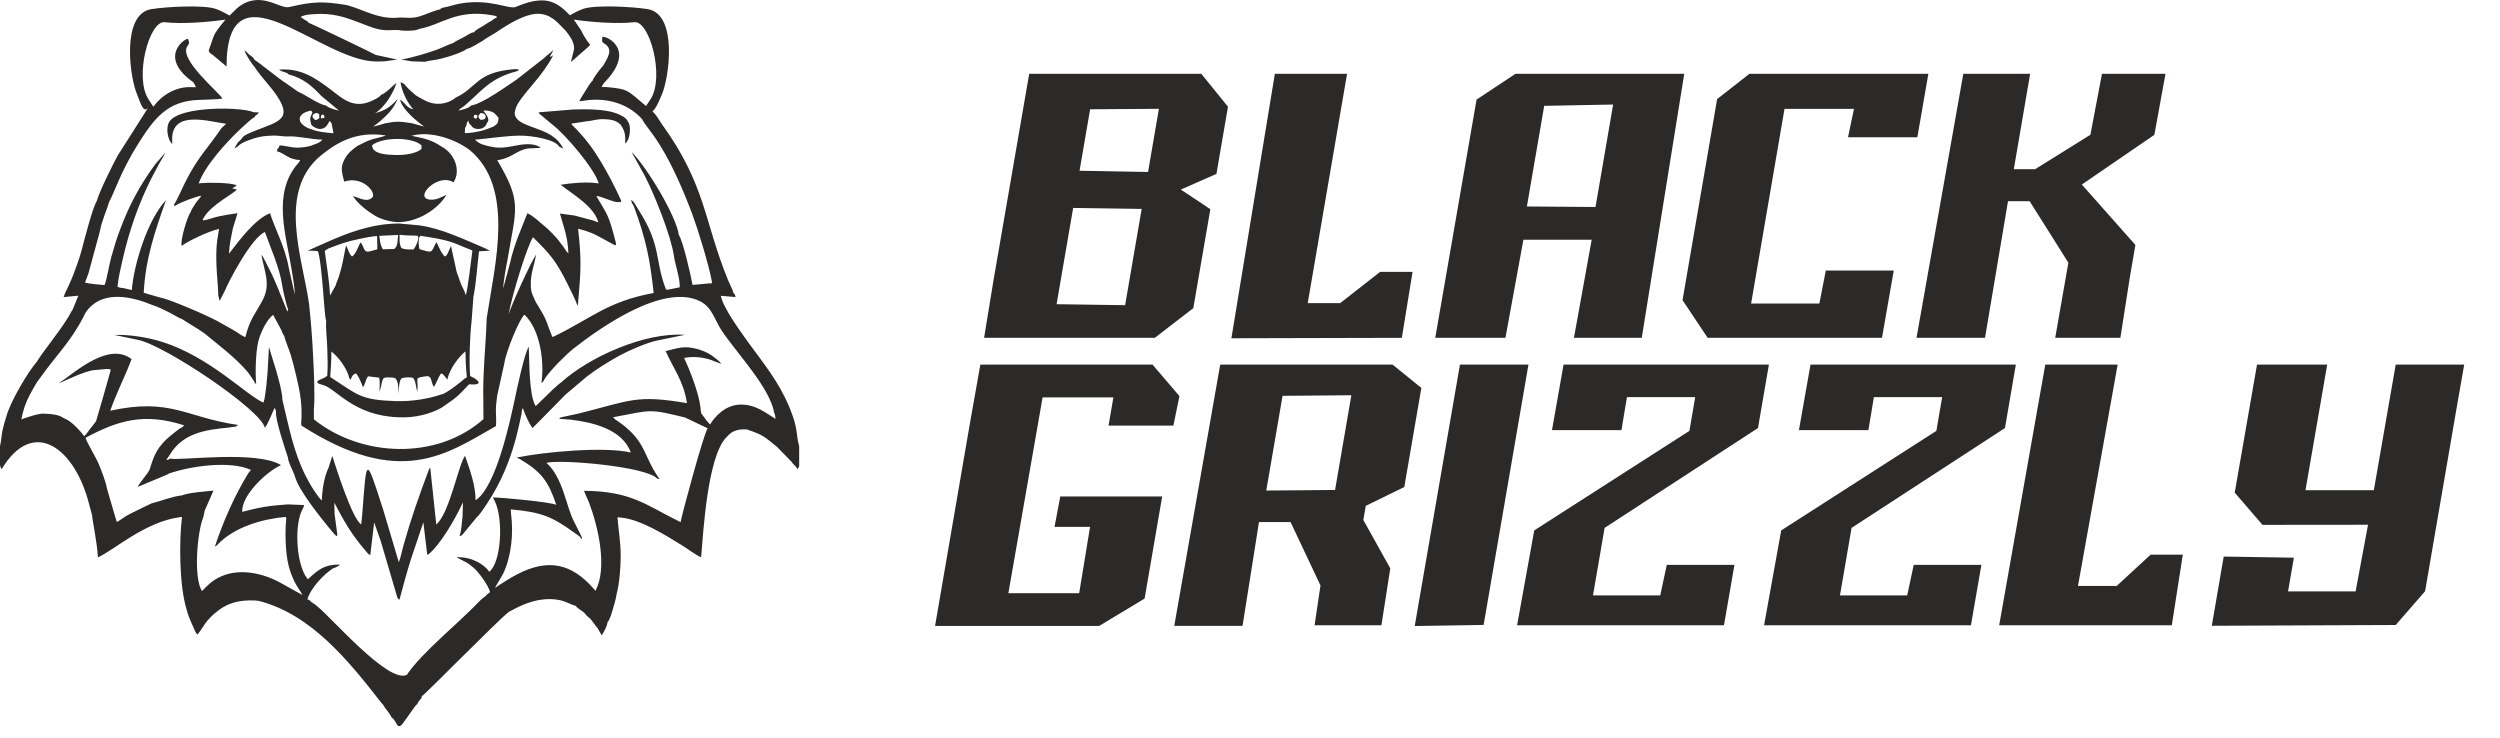 <?xml version="1.0" encoding="UTF-8"?> <svg xmlns="http://www.w3.org/2000/svg" width="122" height="36" viewBox="0 0 122 36" fill="none"><g clip-path="url(#clip0_22_298)"><path d="M109.054 24.042L110.143 17.791L113.568 17.791L112.507 23.923L115.843 23.923L116.911 17.791L120.254 17.791L119.939 19.584L118.344 28.852L116.911 30.5L107.936 30.538L108.517 27.16L111.941 27.215L111.657 28.86L114.954 28.86L115.56 25.608L110.409 25.613L109.054 24.042Z" fill="#2B2A29"></path><path d="M56.242 17.791L47.842 17.791L47.331 20.666L45.631 30.545L53.64 30.545L55.857 29.209L56.715 24.227L51.742 24.227L51.461 25.711L53.195 25.711L52.663 28.949L49.208 28.949L50.879 19.394L54.333 19.394L54.097 20.768L57.262 20.768L57.557 19.33L56.242 17.791Z" fill="#2B2A29"></path><path fill-rule="evenodd" clip-rule="evenodd" d="M48.477 13.712L48.024 16.486L56.355 16.486L58.234 15.036L59.065 10.209L57.625 9.251L59.362 8.485L59.925 5.209L58.625 3.602L50.225 3.602L48.477 13.712ZM52.682 8.332L53.198 5.333L56.555 5.31L56.025 8.392L52.682 8.332ZM52.37 10.147L51.561 14.845L54.906 14.893L55.714 10.195L52.37 10.147Z" fill="#2B2A29"></path><path d="M60.092 16.507L62.213 3.602L65.736 3.602L63.817 14.793L65.399 14.793L67.35 13.267L68.933 13.267L68.41 16.486L60.092 16.507Z" fill="#2B2A29"></path><path d="M97.56 30.512L99.81 17.791L103.342 17.791L101.405 28.595L103.293 28.595L104.948 27.069L106.521 27.069L105.984 30.512L97.56 30.512Z" fill="#2B2A29"></path><path fill-rule="evenodd" clip-rule="evenodd" d="M70.041 16.486L72.056 4.859L73.955 3.602L82.191 3.602L80.118 16.486L76.809 16.486L77.674 11.699L74.342 11.699L73.466 16.486L70.041 16.486ZM75.357 5.165L74.512 10.076L77.861 10.101L78.721 5.101L75.357 5.165Z" fill="#2B2A29"></path><path d="M85.371 3.602L94.104 3.602L93.566 6.7L90.183 6.7L90.474 5.314L87.084 5.314L85.454 14.813L88.785 14.813L89.099 13.202L92.415 13.202L91.841 16.486L83.333 16.486L82.108 14.647L83.796 4.834L85.371 3.602Z" fill="#2B2A29"></path><path d="M93.526 16.486L95.809 3.602L99.071 3.602L98.274 8.256L99.314 8.256L102.011 6.577L102.577 3.602L105.676 3.602L105.133 6.579L101.593 9.005L104.208 11.955L103.939 13.516L103.474 16.486L100.294 16.486L100.937 12.82L99.045 9.817L97.991 9.817L96.869 16.486L93.526 16.486Z" fill="#2B2A29"></path><path fill-rule="evenodd" clip-rule="evenodd" d="M59.547 17.791L57.304 30.543L60.636 30.543L61.438 25.477L62.979 25.476L64.44 28.571L64.151 30.512L67.413 30.512L67.846 27.736L66.531 25.376L66.65 24.686L68.53 23.765L69.362 18.931L67.956 17.791L59.547 17.791ZM62.589 19.316L61.794 23.938L65.151 23.911L65.947 19.288L62.589 19.316Z" fill="#2B2A29"></path><path d="M69.038 30.55L71.246 17.791L74.589 17.791L72.401 30.497L69.038 30.55Z" fill="#2B2A29"></path><path d="M75.737 20.991L76.302 17.791L86.323 17.791L85.79 20.888L78.305 25.76L77.738 29.055L81.02 29.055L81.339 27.565L84.641 27.565L84.13 30.512L74.035 30.512L74.871 25.883L82.443 21.026L82.727 19.379L79.395 19.379L79.126 20.991L75.737 20.991Z" fill="#2B2A29"></path><path d="M87.788 20.991L88.353 17.791L98.374 17.791L97.842 20.888L90.357 25.76L89.79 29.055L93.072 29.055L93.39 27.565L96.692 27.565L96.182 30.512L86.087 30.512L86.923 25.883L94.495 21.026L94.778 19.379L91.446 19.379L91.178 20.991L87.788 20.991Z" fill="#2B2A29"></path></g><path fill-rule="evenodd" clip-rule="evenodd" d="M18.162 7.086C18.636 6.692 20.1 6.663 20.57 7.092L20.568 7.268C20.309 7.503 19.73 7.578 19.271 7.563C18.885 7.551 18.147 7.522 18.162 7.086ZM29.409 3.241C29.715 2.744 29.921 2.388 29.48 2.117C29.37 2.05 29.373 2.02 29.392 1.823C29.355 1.655 31.163 2.283 29.535 3.987C29.513 4.01 29.492 4.031 29.471 4.052C29.427 4.12 29.388 4.187 29.361 4.248L29.554 4.245C30.708 4.347 30.599 4.407 31.526 5.174C31.567 5.115 31.637 5.015 31.748 4.842C32.446 3.757 31.704 0.992 30.954 1.083C30.159 1.179 28.819 1.082 28.003 0.956L28.005 0.96L28.362 1.485C28.472 1.726 28.616 1.962 28.802 2.188C28.765 2.22 28.756 2.238 28.681 2.311L27.902 2.994L27.862 3.026L28.014 2.398C28.039 2.061 27.801 1.751 27.607 1.501C27.275 1.187 26.987 0.753 26.39 0.68C25.697 0.595 24.756 1.211 24.167 1.608C24.02 1.707 23.644 1.903 23.54 2.001C23.354 2.096 22.979 2.36 22.784 2.382C22.614 2.529 22.099 2.699 21.837 2.776C21.646 2.832 21.491 2.876 21.293 2.914C21.136 2.945 20.877 2.961 20.746 3.016L20.098 2.994L19.576 2.907C19.884 2.862 20.215 2.76 20.533 2.678C20.807 2.593 21.069 2.519 21.326 2.422C21.599 2.32 21.891 2.167 22.128 2.093C22.198 2.026 22.49 1.887 22.6 1.831C22.758 1.753 22.966 1.586 23.135 1.571C23.209 1.459 23.422 1.356 23.541 1.286C23.682 1.203 23.822 1.093 23.965 1.028C24.079 0.94 24.142 0.896 24.267 0.837C24.181 0.77 24.203 0.777 24.03 0.746C22.268 0.432 21.568 1.206 20.475 1.407C20.242 1.521 19.865 1.507 19.567 1.489L19.541 1.476C19.172 1.431 18.901 1.529 18.45 1.422C18.154 1.352 17.843 1.221 17.571 1.116C16.927 0.87 16.406 0.682 15.65 0.677C15.354 0.691 14.878 0.686 14.669 0.83L14.925 1C14.989 1.034 14.999 1.022 15.044 1.101C15.367 1.235 18.186 2.59 18.337 2.68L19.384 2.907L18.808 2.988L18.711 2.995L18.357 3.001C15.645 2.996 11.069 -2.024 11.055 3.245L10.397 2.692C10.27 2.587 10.285 2.656 10.185 2.493C10.191 2.459 10.183 2.461 10.201 2.414C10.473 1.704 10.326 1.783 10.934 1.039L11.005 0.955C10.183 1.082 8.837 1.181 8.037 1.084C7.286 0.993 6.545 3.758 7.243 4.843C7.378 5.053 7.452 5.155 7.486 5.209C7.91 4.611 8.633 4.205 9.372 4.255L9.559 4.254C9.537 4.19 9.494 4.108 9.437 4.016C7.591 2.718 9.186 1.748 9.186 1.918C9.245 2.106 9.243 2.124 9.162 2.224C8.649 2.852 10.701 4.505 10.856 4.812C10.627 4.847 10.043 4.868 9.75 4.874C8.169 4.907 7.521 5.784 6.739 7.024C5.873 8.396 5.562 9.456 5.332 9.835C5.21 10.265 4.956 10.793 4.881 11.262L4.314 13.348L4.148 13.79C4.379 13.854 4.857 13.893 5.103 13.91C5.231 13.583 5.324 12.91 5.435 12.53C5.559 12.103 5.687 11.644 5.845 11.244C6.291 10.031 6.807 9.068 7.578 8.014L8.074 7.441C7.981 7.649 7.832 7.856 7.719 8.076C7.6 8.307 7.496 8.489 7.378 8.723C6.727 10.018 6.294 11.31 5.971 12.718C5.883 13.106 5.771 13.588 5.734 13.986C5.843 14.049 5.877 14.045 6.018 14.059L6.432 14.153C6.529 12.912 7.198 10.73 8.099 9.766C7.562 11.295 7.097 12.626 7.014 14.287L7.785 14.512C8.196 14.581 9.446 15.121 9.869 15.312C10.183 15.454 10.557 15.63 10.834 15.794C11.139 15.975 11.496 16.149 11.754 16.342C11.841 16.385 11.884 16.418 11.972 16.458C12.195 15.559 12.45 15.336 12.814 14.652C13.238 13.854 12.883 13.206 12.76 12.446C12.796 12.484 12.764 12.433 12.82 12.516C12.831 12.532 12.854 12.573 12.864 12.59L13.12 13.095C13.392 13.592 13.733 14.49 13.967 15.067C14.046 15.262 14.01 15.199 14.047 15.154L14.065 15.088C13.984 14.981 13.784 14.028 13.769 13.92C13.657 13.107 13.185 12.043 12.928 11.322C12.257 11.609 11.141 13.772 10.977 14.179L10.718 14.689L10.651 14.41L10.633 13.987C10.569 13.174 10.488 12.244 10.644 11.447L10.672 11.281L10.695 11.173C10.227 11.254 9.14 11.783 8.87 11.996C8.774 11.779 9.152 10.531 9.293 10.372C9.371 10.157 9.465 10.065 9.561 9.891L9.704 9.719C9.75 9.658 9.786 9.62 9.824 9.554C9.577 9.579 8.767 9.886 8.562 10.037C8.427 10.042 8.535 10.052 8.493 9.978C8.597 9.862 8.927 9.113 9.035 8.899C9.67 7.639 10.1 7.291 10.802 6.26L11.036 6.041C10.184 5.927 8.499 5.394 8.403 6.678L8.403 7.025C8.178 6.824 8.065 6.203 8.287 5.908C8.836 5.175 11.76 5.207 12.377 5.477L12.629 5.484C12.588 5.58 12.527 5.596 12.457 5.651C12.395 5.792 12.452 5.67 12.392 5.731C12.212 5.837 11.916 6.14 11.747 6.282C11.069 6.92 10.003 8.077 9.697 8.951L9.83 8.935C10.02 8.908 11.332 8.897 11.552 9.052L11.335 9.193L11.557 9.247C11.439 9.434 10.323 9.975 9.947 10.616C9.833 10.81 9.912 10.714 9.948 10.755C10.183 10.712 10.454 10.602 10.724 10.548C11.019 10.489 11.293 10.446 11.591 10.404L11.363 11.148C11.285 11.583 11.195 11.874 11.175 12.382C11.66 11.749 12.445 10.688 13.178 10.406C13.373 11.055 13.925 12.088 14.089 13.056L14.385 14.373C14.383 14.007 14.294 13.556 14.237 13.188C13.973 11.492 13.25 9.416 14.562 7.954C14.602 7.901 14.61 7.884 14.649 7.81C14.064 7.79 13.921 7.492 13.512 7.378C13.559 7.155 13.591 7.3 13.641 7.096C13.92 7.102 14.182 7.203 14.51 7.205C14.745 7.206 15.137 7.155 15.311 7.057C15.487 7.009 15.646 6.932 15.73 6.813C15.181 6.809 14.49 6.62 14.006 6.66C13.806 6.66 13.566 6.607 13.291 6.617C13.068 6.625 12.869 6.641 12.648 6.686C12.361 6.744 11.728 6.962 11.615 7.142C11.521 7.184 11.521 7.201 11.434 7.249C11.479 7.157 11.545 7.048 11.598 6.97C11.671 6.865 11.634 6.93 11.711 6.857C11.915 6.663 11.728 6.666 12.48 6.368C13.649 5.904 14.408 5.813 13.289 4.367C13.097 4.12 12.527 3.471 12.43 3.272C12.307 3.159 11.994 2.665 11.925 2.455C12.053 2.534 12.094 2.613 12.19 2.687C12.27 2.749 12.39 2.807 12.416 2.919C12.562 2.985 13.59 3.834 13.989 4.084L14.106 4.166L14.555 4.481C14.934 4.634 15.512 5.08 15.921 5.156C16.043 5.275 16.355 5.359 16.544 5.399L15.68 4.68C15.237 4.206 14.79 3.811 14.092 3.634C14.012 3.559 13.997 3.559 13.875 3.517C13.745 3.473 13.725 3.483 13.621 3.398C14.693 3.31 15.415 3.821 16.162 4.389C16.688 4.79 17.218 5.296 18.043 4.964C18.227 4.89 18.525 4.749 18.598 4.627C18.839 4.552 19.23 4.109 19.349 4.05C19.243 4.371 19.093 4.646 18.927 4.893C18.802 5.08 18.49 5.436 18.296 5.523C18.795 5.402 19.083 5.197 19.412 4.819C19.173 5.347 18.981 5.523 18.566 5.904C18.448 6.003 18.328 6.09 18.21 6.18C18.349 6.154 18.744 6.039 18.78 6.02C19.373 5.907 19.496 5.923 20.085 6.01L20.705 6.18C20.654 6.148 20.482 6.011 20.437 5.977C20.151 5.754 19.602 5.254 19.528 4.877C19.627 4.924 19.552 4.875 19.618 4.928C19.756 5.037 19.899 5.297 20.163 5.331C19.837 4.956 19.615 4.446 19.544 4.02C19.654 4.041 19.651 4.058 19.728 4.105C19.762 4.149 19.77 4.157 19.811 4.2C19.986 4.401 20.103 4.484 20.299 4.658C20.551 4.802 20.86 5.01 21.212 5.056C21.604 5.107 22.008 4.969 22.234 4.765C23.265 4.293 23.234 3.541 25.023 3.382C25.169 3.369 25.242 3.364 25.339 3.413C25.184 3.519 25.053 3.501 24.726 3.632C24.478 3.728 24.33 3.803 24.103 3.939C23.607 4.237 23.127 4.776 22.663 5.163C22.608 5.209 22.579 5.217 22.527 5.256C22.515 5.265 22.474 5.296 22.463 5.306C22.456 5.312 22.447 5.319 22.441 5.325L22.395 5.369C22.389 5.375 22.38 5.385 22.372 5.394C22.558 5.36 22.878 5.281 22.993 5.149C23.537 5.063 24.639 4.264 25.203 3.889L26.566 2.823C26.72 2.665 26.876 2.58 26.99 2.442C26.958 2.594 26.874 2.653 26.829 2.782C26.94 2.744 26.911 2.753 26.993 2.687C26.918 2.89 26.663 3.259 26.551 3.419C26.221 3.888 25.818 4.309 25.502 4.728C25.331 4.955 25.153 5.184 25.114 5.533C25.159 6.151 26.38 6.18 27.027 6.697C27.127 6.777 27.205 6.832 27.282 6.938C27.346 7.026 27.443 7.137 27.483 7.25L27.293 7.16C27.103 6.795 25.919 6.615 25.403 6.619C24.672 6.624 23.91 6.754 23.174 6.817C23.32 6.937 23.378 6.998 23.589 7.063C24.142 7.225 24.419 7.248 25.015 7.133C25.459 7.047 26.042 6.933 26.392 7.216L25.756 7.245C25.162 7.357 24.978 7.723 24.266 7.817C25.481 9.877 25.195 10.132 24.765 12.677C24.689 13.061 24.577 13.669 24.552 14.088L24.902 12.793C24.972 12.426 25.141 11.932 25.272 11.573L25.737 10.404C26.107 10.591 26.287 10.813 26.572 11.032C26.729 11.153 27.194 11.622 27.28 11.765L27.498 12.047C27.536 12.101 27.555 12.135 27.604 12.207C27.623 12.236 27.619 12.238 27.649 12.275L27.739 12.367C27.726 11.912 27.636 11.454 27.521 11.088L27.325 10.422L28.024 10.515L28.958 10.763L29.201 10.855C28.992 10.063 27.934 9.477 27.36 9.016C27.851 8.935 28.599 8.868 29.089 8.935L29.217 8.953C29.043 8.275 27.606 6.568 26.938 6.065L26.511 5.709C26.424 5.608 26.34 5.619 26.285 5.481L27.968 5.343C28.532 5.333 29.053 5.315 29.613 5.413C29.844 5.453 30.056 5.509 30.254 5.606C30.518 5.736 30.576 5.791 30.702 6.038C30.785 6.302 30.742 6.819 30.509 7.008L30.513 6.727C30.49 6.392 30.409 6.283 30.284 6.081C30.085 5.89 29.866 5.833 29.516 5.816C29.129 5.797 28.897 5.905 28.593 5.925L27.877 6.035C27.938 6.127 28.022 6.204 28.102 6.277C28.326 6.514 28.524 6.738 28.748 7.033C28.965 7.32 29.135 7.577 29.329 7.9C29.668 8.466 30.03 9.16 30.315 9.794C30.246 9.889 30.436 9.85 30.166 9.863C29.91 9.876 29.445 9.605 29.099 9.561C29.681 10.566 29.691 10.441 30.058 11.857C30.035 12.007 30.1 11.92 30.014 11.972L29.236 11.55C28.944 11.38 28.607 11.261 28.211 11.161C28.374 12.62 28.355 13.165 28.218 14.686L28.2 14.921L28.158 14.852C28.046 14.549 27.866 14.21 27.724 13.918C27.158 12.759 26.861 12.415 26.013 11.579C25.747 11.937 24.979 14.406 24.817 15.366C24.912 14.968 25.893 12.818 26.16 12.424C26.08 12.922 25.894 13.324 25.904 13.882C25.895 14.284 26.013 14.429 26.147 14.741C26.288 14.986 26.463 15.239 26.601 15.529C26.684 15.705 26.908 16.373 26.965 16.449C28.799 15.583 29.615 14.71 31.899 14.298C31.721 12.67 31.535 11.704 30.94 10.091C30.875 9.914 30.832 9.985 30.801 9.752C30.977 9.871 30.985 9.967 31.195 10.296C32.256 11.958 31.964 12.694 32.467 14.038C32.51 14.155 32.46 14.079 32.553 14.144L33.17 14.021C33.197 13.603 32.94 12.898 32.888 12.49C32.745 11.513 31.947 9.504 31.463 8.577L30.819 7.413C31.572 8.162 33.005 10.543 33.131 11.477C33.329 11.756 33.713 13.441 33.796 13.904L34.636 13.827L34.721 13.832C34.726 13.821 34.74 13.798 34.739 13.803C34.739 13.81 34.745 13.771 34.744 13.762C34.744 13.752 34.736 13.727 34.735 13.709C34.584 12.903 34.075 11.239 33.789 10.464C32.435 6.867 31.565 6.321 31.336 5.816C30.598 4.996 29.485 4.729 28.4 4.929L28.272 4.937C28.34 4.779 28.474 4.594 28.565 4.442C28.642 4.314 28.808 4.026 28.918 3.945C28.943 3.819 29.175 3.511 29.406 3.234L29.409 3.241ZM27.81 0.746C27.986 0.646 28.212 0.519 28.471 0.43C29.064 0.225 30.907 0.33 31.611 0.446C33.087 0.688 32.661 3.813 32.288 4.638C32.211 4.81 32.027 5.301 31.837 5.435C32.042 5.609 32.138 5.833 32.322 6.089C34.457 9.054 34.353 10.806 35.534 13.683C35.613 13.875 35.743 14.104 35.794 14.295C35.878 14.375 35.861 14.368 35.895 14.497L35.175 14.434C35.307 15.05 36.079 16.095 36.479 16.657C37.248 17.727 37.986 18.581 38.531 19.894C38.972 20.957 38.835 21.229 39 21.769V22.756L38.938 22.865C38.935 22.859 38.925 22.882 38.919 22.89C38.746 22.629 38.753 22.728 38.613 22.518L37.914 21.804C37.288 21.304 37.264 21.23 36.447 20.957C36.082 20.934 35.768 20.996 35.534 21.251C35.493 21.297 35.521 21.27 35.48 21.311C35.468 21.323 35.431 21.352 35.421 21.365C34.525 22.36 34.326 25.891 34.214 27.196C33.931 27.07 33.58 26.798 33.309 26.63C32.518 26.142 31.242 25.325 30.26 25.255C30.074 25.226 30.185 25.244 30.134 25.267C30.183 25.913 30.294 26.461 30.29 27.146C30.286 27.685 30.231 28.479 30.097 28.96C30.06 29.205 29.982 29.481 29.913 29.708C29.869 29.853 29.759 30.266 29.646 30.36C29.637 30.546 29.474 30.834 29.364 31.001C29.3 30.874 29.224 30.787 29.167 30.648C29.114 30.598 29.19 30.686 29.11 30.594L28.816 30.203C28.766 30.151 28.722 30.132 28.671 30.083C28.547 29.967 28.562 29.929 28.402 29.818C28.306 29.752 28.16 29.661 28.087 29.561C27.9 29.524 27.628 29.355 27.332 29.29C27.01 29.219 26.681 29.222 26.356 29.273C25.78 29.363 25.282 29.615 24.843 29.852C24.333 30.229 20.733 33.906 20.583 33.977C20.558 34.129 20.598 34.017 20.494 34.147C20.479 34.166 20.431 34.23 20.429 34.233C20.381 34.308 20.405 34.262 20.368 34.352L20.266 34.45C20.228 34.502 20.205 34.538 20.155 34.608L19.743 35.185C19.356 35.781 19.39 35.162 19.114 35.019C18.992 34.758 18.823 34.624 18.689 34.382C18.665 34.36 18.679 34.377 18.634 34.325C18.627 34.317 18.593 34.276 18.582 34.262C17.008 32.243 15.189 29.984 12.635 29.325L12.454 29.304C11.703 29.271 11.153 29.414 10.671 29.778C9.987 30.294 9.934 30.619 9.636 30.966C9.535 30.875 9.524 30.802 9.462 30.665C9.333 30.381 9.166 30.017 9.099 29.719C8.746 28.548 8.736 26.402 8.882 25.227L8.746 25.243C7.049 25.481 5.547 26.863 4.778 27.198C4.751 26.53 4.494 25.321 4.496 25.151L4.346 24.593C3.662 21.901 1.646 20.304 0.082 22.892C-0.005 22.778 0.041 22.794 0 22.693V21.768C0.051 21.592 0.073 21.238 0.118 21.024C0.167 20.794 0.23 20.555 0.302 20.351C0.493 19.601 1.402 18.094 1.789 17.665C2.141 17.089 2.869 16.236 3.341 15.46C3.411 15.345 3.463 15.226 3.544 15.113L3.824 14.43L3.105 14.498C3.157 14.318 3.281 14.101 3.36 13.919C3.442 13.731 3.515 13.576 3.586 13.385C3.732 12.998 3.873 12.622 3.981 12.218C4.119 11.703 4.507 10.165 4.715 9.829C4.859 9.318 5.481 8.082 5.744 7.59C6.019 7.149 7.147 5.4 7.238 5.234C6.987 5.611 6.811 4.881 6.702 4.639C6.329 3.814 5.903 0.689 7.379 0.447C8.083 0.331 9.927 0.226 10.52 0.431C10.79 0.524 11.024 0.658 11.203 0.76L11.573 0.395C12.673 -0.52 13.647 0.456 14.106 0.346C15.272 0.068 15.767 0.056 16.95 0.253C17.772 0.487 18.414 0.914 19.333 0.87C19.777 0.812 19.978 0.948 20.494 0.794C20.748 0.719 21.287 0.473 21.481 0.459C21.523 0.414 21.471 0.435 21.577 0.384C21.605 0.371 21.636 0.371 21.666 0.365C21.928 0.316 22.195 0.215 22.497 0.166C23.953 -0.074 24.84 0.478 25.177 0.335C26.545 -0.244 27.119 0.017 27.81 0.746ZM24.325 5.741C24.326 6.025 24.26 6.048 24.082 6.176C23.866 6.254 23.726 6.334 23.442 6.397C23.201 6.45 22.948 6.495 22.682 6.495L22.698 6.232C22.82 6.07 22.712 6.07 22.852 5.886C22.861 5.917 22.875 5.973 22.887 5.997C22.948 6.115 22.925 6.061 22.983 6.107C23.052 6.235 23.201 6.323 23.424 6.286C23.625 6.253 23.718 6.141 23.771 5.987C23.957 5.815 23.656 5.497 23.585 5.399C23.809 5.377 24.064 5.439 24.18 5.577L24.325 5.741ZM16.18 6.009L16.275 6.504C15.963 6.477 15.468 6.433 15.204 6.309C14.99 6.263 14.64 6.055 14.626 5.846C14.607 5.571 14.912 5.446 15.181 5.396L15.247 5.488C15.127 5.788 15.104 5.717 15.186 6.077C15.193 6.084 15.204 6.085 15.207 6.098C15.221 6.152 15.796 6.606 16.075 5.905L16.081 5.906L16.18 6.009ZM13.869 16.391C13.907 16.593 14.103 17.038 14.186 17.31C14.286 17.639 14.374 17.998 14.454 18.335C14.647 19.146 14.767 19.778 14.697 20.683L14.713 20.768C19.521 23.859 21.803 22.157 24.202 20.792C24.226 20.587 24.203 20.287 24.2 20.072C24.196 19.782 24.231 19.591 24.26 19.318L24.616 17.713C24.678 17.21 25.325 15.592 25.594 15.355C26.368 16.097 26.572 17.655 26.422 18.697C26.534 18.62 26.529 18.564 26.602 18.454C26.867 18.058 27.643 17.278 28.001 17C29.222 16.049 32.347 13.792 34.167 14.703C34.758 14.998 34.88 15.634 35.231 16.152C36.008 17.302 37.587 18.936 37.789 20.179L37.81 20.201L37.849 20.442C37.386 20.172 36.877 19.715 36.105 19.745C35.395 19.772 34.899 20.311 34.653 20.711C34.536 20.614 34.451 20.474 34.348 20.343C34.16 20.104 34.225 20.174 34.176 19.838C34.098 19.186 33.679 18.088 33.384 17.471C33.868 17.362 34.47 17.451 34.856 17.628L35.197 17.755C35.136 17.64 34.854 17.431 34.702 17.328C34.532 17.212 34.297 17.111 34.072 17.045C33.386 16.844 33.079 16.993 32.483 17.133C32.846 17.963 33.365 18.6 33.524 19.673C31.047 19.252 30.785 19.54 28.255 20.177L27.386 20.363C27.313 20.393 27.33 20.396 27.291 20.439L27.839 20.478C28.885 20.601 30.37 20.934 30.784 22.083C29.474 21.778 26.523 22.056 25.209 22.33L25.409 22.424C26.423 23.037 26.767 23.493 27.147 24.64C26.938 24.504 24.398 24.266 24.053 24.276L24.156 24.477C24.573 25.364 24.46 27.444 23.878 27.901C23.623 27.528 23 27.159 22.274 27.194L22.685 27.407C22.834 27.472 22.956 27.588 23.079 27.679C23.327 27.863 23.86 28.605 23.915 28.895L23.846 28.951C23.782 29.007 23.757 29.002 23.705 29.082C23.575 29.183 23.526 29.204 23.405 29.332C22.371 30.421 20.595 31.831 19.854 32.931C18.969 33.387 16.162 30.126 15.508 29.611C15.457 29.571 15.468 29.579 15.425 29.542L15.356 29.487C15.279 29.446 15.139 29.341 15.089 29.277L14.998 29.252C15.177 28.66 15.826 28.011 16.245 27.74C16.325 27.713 16.35 27.704 16.437 27.663L16.608 27.555C15.723 27.516 15.386 27.964 15.021 28.267C14.471 27.619 14.362 25.791 14.703 24.974C14.795 24.752 14.872 24.689 14.815 24.645L14.037 24.614C13.131 24.679 12.673 24.751 11.821 24.978C11.772 24.179 13.011 23.008 13.714 22.697C12.49 21.955 8.718 22.502 8.304 22.378L8.229 22.425L8.122 22.457C8.188 22.299 8.211 22.323 8.276 22.208C8.917 21.131 10.018 20.971 11.177 20.864C11.501 20.794 11.466 20.877 11.616 20.737C9.086 20.378 8.332 19.391 5.378 20.045C5.7 19.131 6.118 18.34 6.421 17.524C5.311 16.68 3.745 18.097 2.858 18.717C3.356 18.494 3.981 18.188 4.508 18.07L5.221 18.005C5.452 18.02 5.392 18.033 5.396 18.087C5.386 18.146 4.721 20.47 4.693 20.539C4.669 20.597 4.457 20.848 4.398 20.926C4.334 21.01 4.193 21.223 4.113 21.278C4.03 21.207 4.053 21.21 3.995 21.141C3.775 20.876 3.443 20.529 3.112 20.406C2.845 20.206 2.43 20.2 2.057 20.184C1.701 20.225 1.469 20.331 1.163 20.42L1.039 20.474C1.121 20.048 1.244 19.659 1.437 19.302C1.539 19.113 1.596 19.002 1.707 18.811C1.885 18.505 1.931 18.496 2.023 18.351C2.731 17.359 3.446 16.677 4.082 15.45C4.086 15.44 4.091 15.414 4.094 15.42C4.098 15.433 4.112 15.313 4.302 15.089C5.102 14.145 6.504 14.494 7.479 14.902C7.718 14.976 7.988 15.114 8.209 15.222C8.432 15.331 8.703 15.508 8.905 15.585C9.261 15.819 9.596 15.996 10 16.285C10.71 16.877 11.467 17.43 12.07 18.134C12.201 18.288 12.288 18.453 12.423 18.637C12.449 18.728 12.373 18.691 12.503 18.718C12.448 18.196 12.482 17.206 12.595 16.705C12.708 16.209 13.044 15.566 13.33 15.367L13.725 16.099C13.786 16.23 13.79 16.299 13.869 16.391ZM15.316 20.024C15.379 19.263 15.317 18.151 15.279 17.37C15.238 16.515 15.174 15.675 15.082 14.829C14.756 12.549 13.518 9.337 15.672 7.578C16.445 6.947 17.413 6.382 18.827 6.611C18.73 6.67 18.333 6.742 18.107 6.815C17.837 6.902 17.676 7.018 17.47 7.104C17.198 7.289 16.974 7.472 16.814 7.769C16.585 8.198 16.698 8.435 16.795 8.863C17.666 8.578 18.322 9.331 18.194 9.609C17.929 9.915 17.536 9.653 17.227 9.57C17.428 9.913 17.931 10.305 18.263 10.505C18.579 10.697 18.953 10.803 19.375 10.84C20.365 10.86 21.352 10.23 21.792 9.505C21.57 9.602 21.305 9.774 20.984 9.742C20.156 9.659 21.378 8.413 22.128 8.898C22.501 8.355 22.212 7.506 21.545 7.151C21.054 6.827 20.744 6.759 20.082 6.627C20.963 6.373 22.19 6.767 22.93 7.328C25.119 9.17 24.167 12.832 23.751 15.527C23.71 16.863 23.55 18.196 23.586 19.545L23.592 20.452C21.334 22.464 17.64 22.324 15.319 20.466L15.316 20.024ZM29.06 28.83L28.947 28.702C27.906 27.527 26.785 27.229 25.251 28.019C25.04 28.128 24.868 28.232 24.672 28.354C24.49 28.468 24.319 28.574 24.162 28.69C24.175 28.614 24.48 28.153 24.563 27.976C24.957 27.139 25.064 26.016 24.94 25.09L24.923 24.858C26.452 24.993 26.95 25.219 28.057 26.017C28.297 26.189 28.306 26.167 28.357 26.3C28.402 26.23 28.435 26.368 28.371 26.167L28 25.428C27.622 24.692 27.473 23.305 26.666 22.587C27.366 22.403 31.534 22.765 32.065 23.349L32.19 23.383C31.668 22.66 31.58 22.159 31.205 21.581C30.907 21.123 30.482 20.768 30.03 20.474L29.914 20.363C31.849 19.992 31.67 19.948 33.433 20.375L34.503 20.885C34.508 20.877 34.518 20.901 34.53 20.911C34.349 21.142 33.306 24.992 33.212 25.481C31.517 24.651 30.833 23.97 28.499 23.951C28.573 24.15 28.665 24.335 28.746 24.527C29.212 25.763 29.645 27.723 29.06 28.83ZM17.369 18.221C17.508 18.357 17.619 18.661 17.713 18.893C17.843 18.746 17.811 18.552 17.962 18.364L18.503 18.429C18.558 18.658 18.513 18.897 18.525 19.118C18.721 18.452 18.568 18.391 19.082 18.424C19.118 18.426 19.201 18.429 19.232 18.437C19.497 18.501 19.438 19.248 19.438 19.25C19.482 19.007 19.449 18.604 19.602 18.457C19.749 18.412 19.979 18.401 20.148 18.434C20.3 18.584 20.283 18.871 20.366 19.111C20.433 18.465 20.199 18.454 20.661 18.382C20.819 18.358 20.941 18.311 21.021 18.479C21.047 18.533 21.052 18.573 21.066 18.621C21.102 18.737 21.127 18.818 21.176 18.881C21.327 18.646 21.359 18.454 21.527 18.222L21.619 18.267C21.655 18.309 21.682 18.335 21.72 18.384L21.835 18.525C21.926 17.992 22.432 17.366 22.713 17.148C22.723 17.635 22.734 17.93 22.784 18.41C22.639 18.485 22.633 18.523 22.504 18.621C22.396 18.702 22.327 18.764 22.204 18.853C22.07 18.949 21.705 19.227 21.539 19.249C20.883 19.472 20.049 19.599 19.31 19.575C17.556 19.516 17.468 19.268 16.115 18.398C16.134 17.958 16.183 17.614 16.168 17.154C16.493 17.397 16.864 17.895 17.003 18.305C17.064 18.486 17.003 18.409 17.111 18.529C17.173 18.369 17.205 18.281 17.369 18.221ZM13.972 25.308C13.899 25.929 13.927 26.98 14.079 27.581C14.149 27.859 14.248 28.134 14.371 28.384C14.497 28.641 14.658 28.834 14.759 29.035L13.652 28.421C12.817 27.969 11.725 27.734 10.831 28.11C10.362 28.307 10.115 28.581 9.859 28.843C9.438 28.227 9.616 25.968 9.927 25.221L9.989 24.919L10.418 23.942C10.038 23.981 9.172 24.044 8.892 24.172C8.357 24.235 7.883 24.445 7.389 24.567C7.367 24.588 6.371 25.04 6.104 25.215L5.705 25.479L5.616 25.202L5.217 23.832C5.166 23.516 4.95 22.964 4.828 22.667C4.674 22.293 4.269 21.656 4.173 21.365C5.77 20.506 7.043 20.133 8.984 20.756C8.926 20.838 8.847 20.877 8.755 20.921C8.11 21.419 7.685 21.733 7.403 22.598C7.271 23.003 7.328 22.911 7.105 23.212C6.996 23.358 6.802 23.604 6.717 23.754L6.847 23.708L8.149 23.163C8.215 23.142 8.194 23.144 8.23 23.113C9.305 22.741 11.217 22.464 12.248 22.931L12.117 23.092C11.442 24.202 10.895 25.436 10.485 26.678L10.582 26.617L10.622 26.571C11.443 25.715 12.793 25.327 13.939 25.224L13.972 25.308ZM22.942 18.349C22.886 17.619 22.929 16.387 23.015 15.655L23.103 14.473C23.241 13.833 23.288 12.944 23.377 12.263L23.908 12.234L23.683 12.121C22.697 11.703 21.529 11.137 20.447 10.995L19.479 10.907C19.115 10.912 18.796 10.935 18.441 10.997C17.143 11.226 16.189 11.722 15.02 12.231L15.311 12.239L15.501 12.251C15.615 12.412 15.708 13.586 15.742 13.893C15.776 14.201 15.851 15.517 15.919 15.67C15.886 16.009 15.965 16.626 15.972 17.01C15.979 17.428 16.009 17.927 15.97 18.337C15.879 18.402 15.826 18.441 15.748 18.47C15.297 18.639 15.49 18.718 15.77 18.791C16.402 18.958 17.249 20.297 19.462 20.363C20.231 20.401 20.979 20.211 21.541 19.901C22.247 19.41 22.277 19.414 22.89 18.753C23.533 18.819 23.472 18.591 22.942 18.349ZM22.727 14.395C22.676 14.198 22.565 14.033 22.482 13.824C22.408 13.64 22.361 13.457 22.286 13.272L22.008 12.004C22.006 12.007 22.001 12.012 22 12.021L21.891 12.267C21.829 12.412 21.809 12.464 21.709 12.519C21.651 12.463 21.717 12.54 21.647 12.452C21.428 12.178 21.41 11.98 21.289 11.822C21.024 12.373 21.107 12.343 20.475 12.161C20.426 11.999 20.409 11.747 20.464 11.572L20.524 11.508C20.818 11.553 21.111 11.597 21.376 11.649C22.194 11.812 22.358 11.962 23.054 12.223C23.012 12.518 22.81 14.295 22.727 14.395ZM20.415 11.572C20.418 11.769 20.284 12.024 20.185 12.175C19.987 12.175 19.727 12.184 19.596 12.103C19.513 11.999 19.486 11.775 19.501 11.602L19.497 11.457L19.767 11.483C19.89 11.486 20.014 11.496 20.137 11.497C20.173 11.498 20.227 11.491 20.265 11.497C20.467 11.525 20.327 11.458 20.415 11.572ZM19.43 11.465C19.387 11.735 19.434 12.012 19.237 12.15L18.682 12.167C18.606 12.045 18.536 11.836 18.53 11.64L18.507 11.509L19.43 11.465ZM18.414 12.067L18.409 12.168L18.314 12.194C17.857 12.333 17.841 12.32 17.718 12.039C17.678 11.948 17.664 11.902 17.596 11.832C17.486 12 17.365 12.416 17.177 12.518C17.011 12.355 17.01 12.188 16.885 11.978C16.753 12.589 16.736 12.875 16.537 13.5C16.487 13.656 16.417 13.793 16.375 13.944L16.106 14.422C16.066 13.637 15.938 12.979 15.848 12.24L16.036 12.123C16.636 11.895 16.887 11.796 17.545 11.657C17.764 11.611 18.195 11.524 18.4 11.518L18.414 12.067ZM17.67 25.183L17.625 25.592C17.177 25.305 16.372 22.737 16.216 22.249L16.029 22.836C15.824 23.261 15.72 23.89 15.706 24.419C15.697 24.412 15.685 24.403 15.679 24.398L15.561 24.271C15.524 24.221 15.509 24.194 15.467 24.137C15.253 23.846 15.088 23.556 14.923 23.235C14.321 22.066 14.088 20.776 13.78 19.508C13.784 18.874 13.143 17.056 13.123 16.929C13.075 17.856 13.059 18.569 12.906 19.476L12.857 19.648C12.045 19.313 10.261 17.42 7.893 16.677C7.247 16.474 6.311 16.314 5.585 16.345L6.69 16.576C7.969 16.792 12.78 20.023 12.923 20.88C13.05 20.737 13.303 20.13 13.393 19.913C13.439 19.971 13.391 19.867 13.446 19.997C13.46 20.031 13.466 20.081 13.473 20.116C13.416 20.428 13.92 21.925 14.051 22.328C14.072 22.59 14.303 22.974 14.383 23.219C14.562 23.931 15.659 25.265 16.09 25.797C16.523 26.331 16.435 26.13 16.461 26.081L16.328 25.093L16.314 24.531C16.793 25.441 17.149 26.079 17.851 26.89C17.923 26.973 17.974 27.059 18.07 27.085L18.26 25.489C18.354 25.79 18.476 26.087 18.576 26.389L19.388 29.152C19.438 29.254 19.416 29.204 19.492 29.267C19.664 28.634 19.849 27.938 20.048 27.305L20.66 25.487L20.843 27.026C20.845 27.034 20.854 27.061 20.856 27.056C20.858 27.051 20.866 27.075 20.871 27.084C21.492 26.593 22.21 25.329 22.594 24.512L22.572 25.21C22.535 25.443 22.523 25.958 22.421 26.155C22.546 26.129 22.471 26.174 22.581 26.074L23.289 25.215C23.391 25.156 23.706 24.667 23.774 24.565C24.439 23.564 24.895 22.468 25.197 21.31C25.295 20.933 25.369 20.567 25.453 20.186C25.466 20.047 25.456 20.016 25.515 19.914C25.623 20.236 25.808 20.64 25.982 20.89C26.016 20.87 27.585 19.27 27.596 19.257L28.648 18.368C29.123 18.006 29.632 17.686 30.225 17.356C30.64 17.125 31.577 16.712 32.086 16.614L33.421 16.34C31.426 16.201 28.711 17.455 27.382 18.662C27.299 18.738 27.263 18.745 27.189 18.813C27.094 18.901 27.107 18.904 27.009 18.976L26.2 19.764C26.145 19.807 26.187 19.777 26.127 19.805C25.807 19.209 25.839 17.662 25.805 16.921C25.602 17.206 25.233 18.951 25.126 19.454C24.874 20.638 24.202 23.768 23.208 24.413C23.205 23.66 22.933 22.945 22.694 22.241C22.351 22.732 21.937 25.049 21.29 25.594L20.997 22.835C20.938 22.896 20.99 22.791 20.92 22.944C20.451 24.196 20.049 25.332 19.682 26.641C19.618 26.87 19.546 27.243 19.462 27.437L18.701 24.879C17.807 22.096 17.9 22.365 17.67 25.183ZM15.321 5.559C15.45 5.481 15.477 5.513 15.579 5.57L15.583 5.757C15.513 5.822 15.499 5.84 15.38 5.86L15.259 5.733C15.249 5.614 15.246 5.618 15.321 5.559ZM15.658 5.726C15.654 5.555 15.856 5.53 15.827 5.754L15.668 5.775L15.658 5.726ZM23.456 5.516C23.788 5.509 23.79 5.904 23.43 5.836C23.314 5.696 23.319 5.661 23.456 5.516ZM23.111 5.733C23.135 5.59 23.163 5.564 23.305 5.645C23.27 5.809 23.225 5.829 23.111 5.733ZM22.008 12.004L22.006 11.998C22.009 12 22.009 12.002 22.008 12.004Z" fill="#2B2A29"></path><defs><clipPath id="clip0_22_298"><rect width="77" height="30" fill="white" transform="translate(45 2)"></rect></clipPath></defs></svg> 